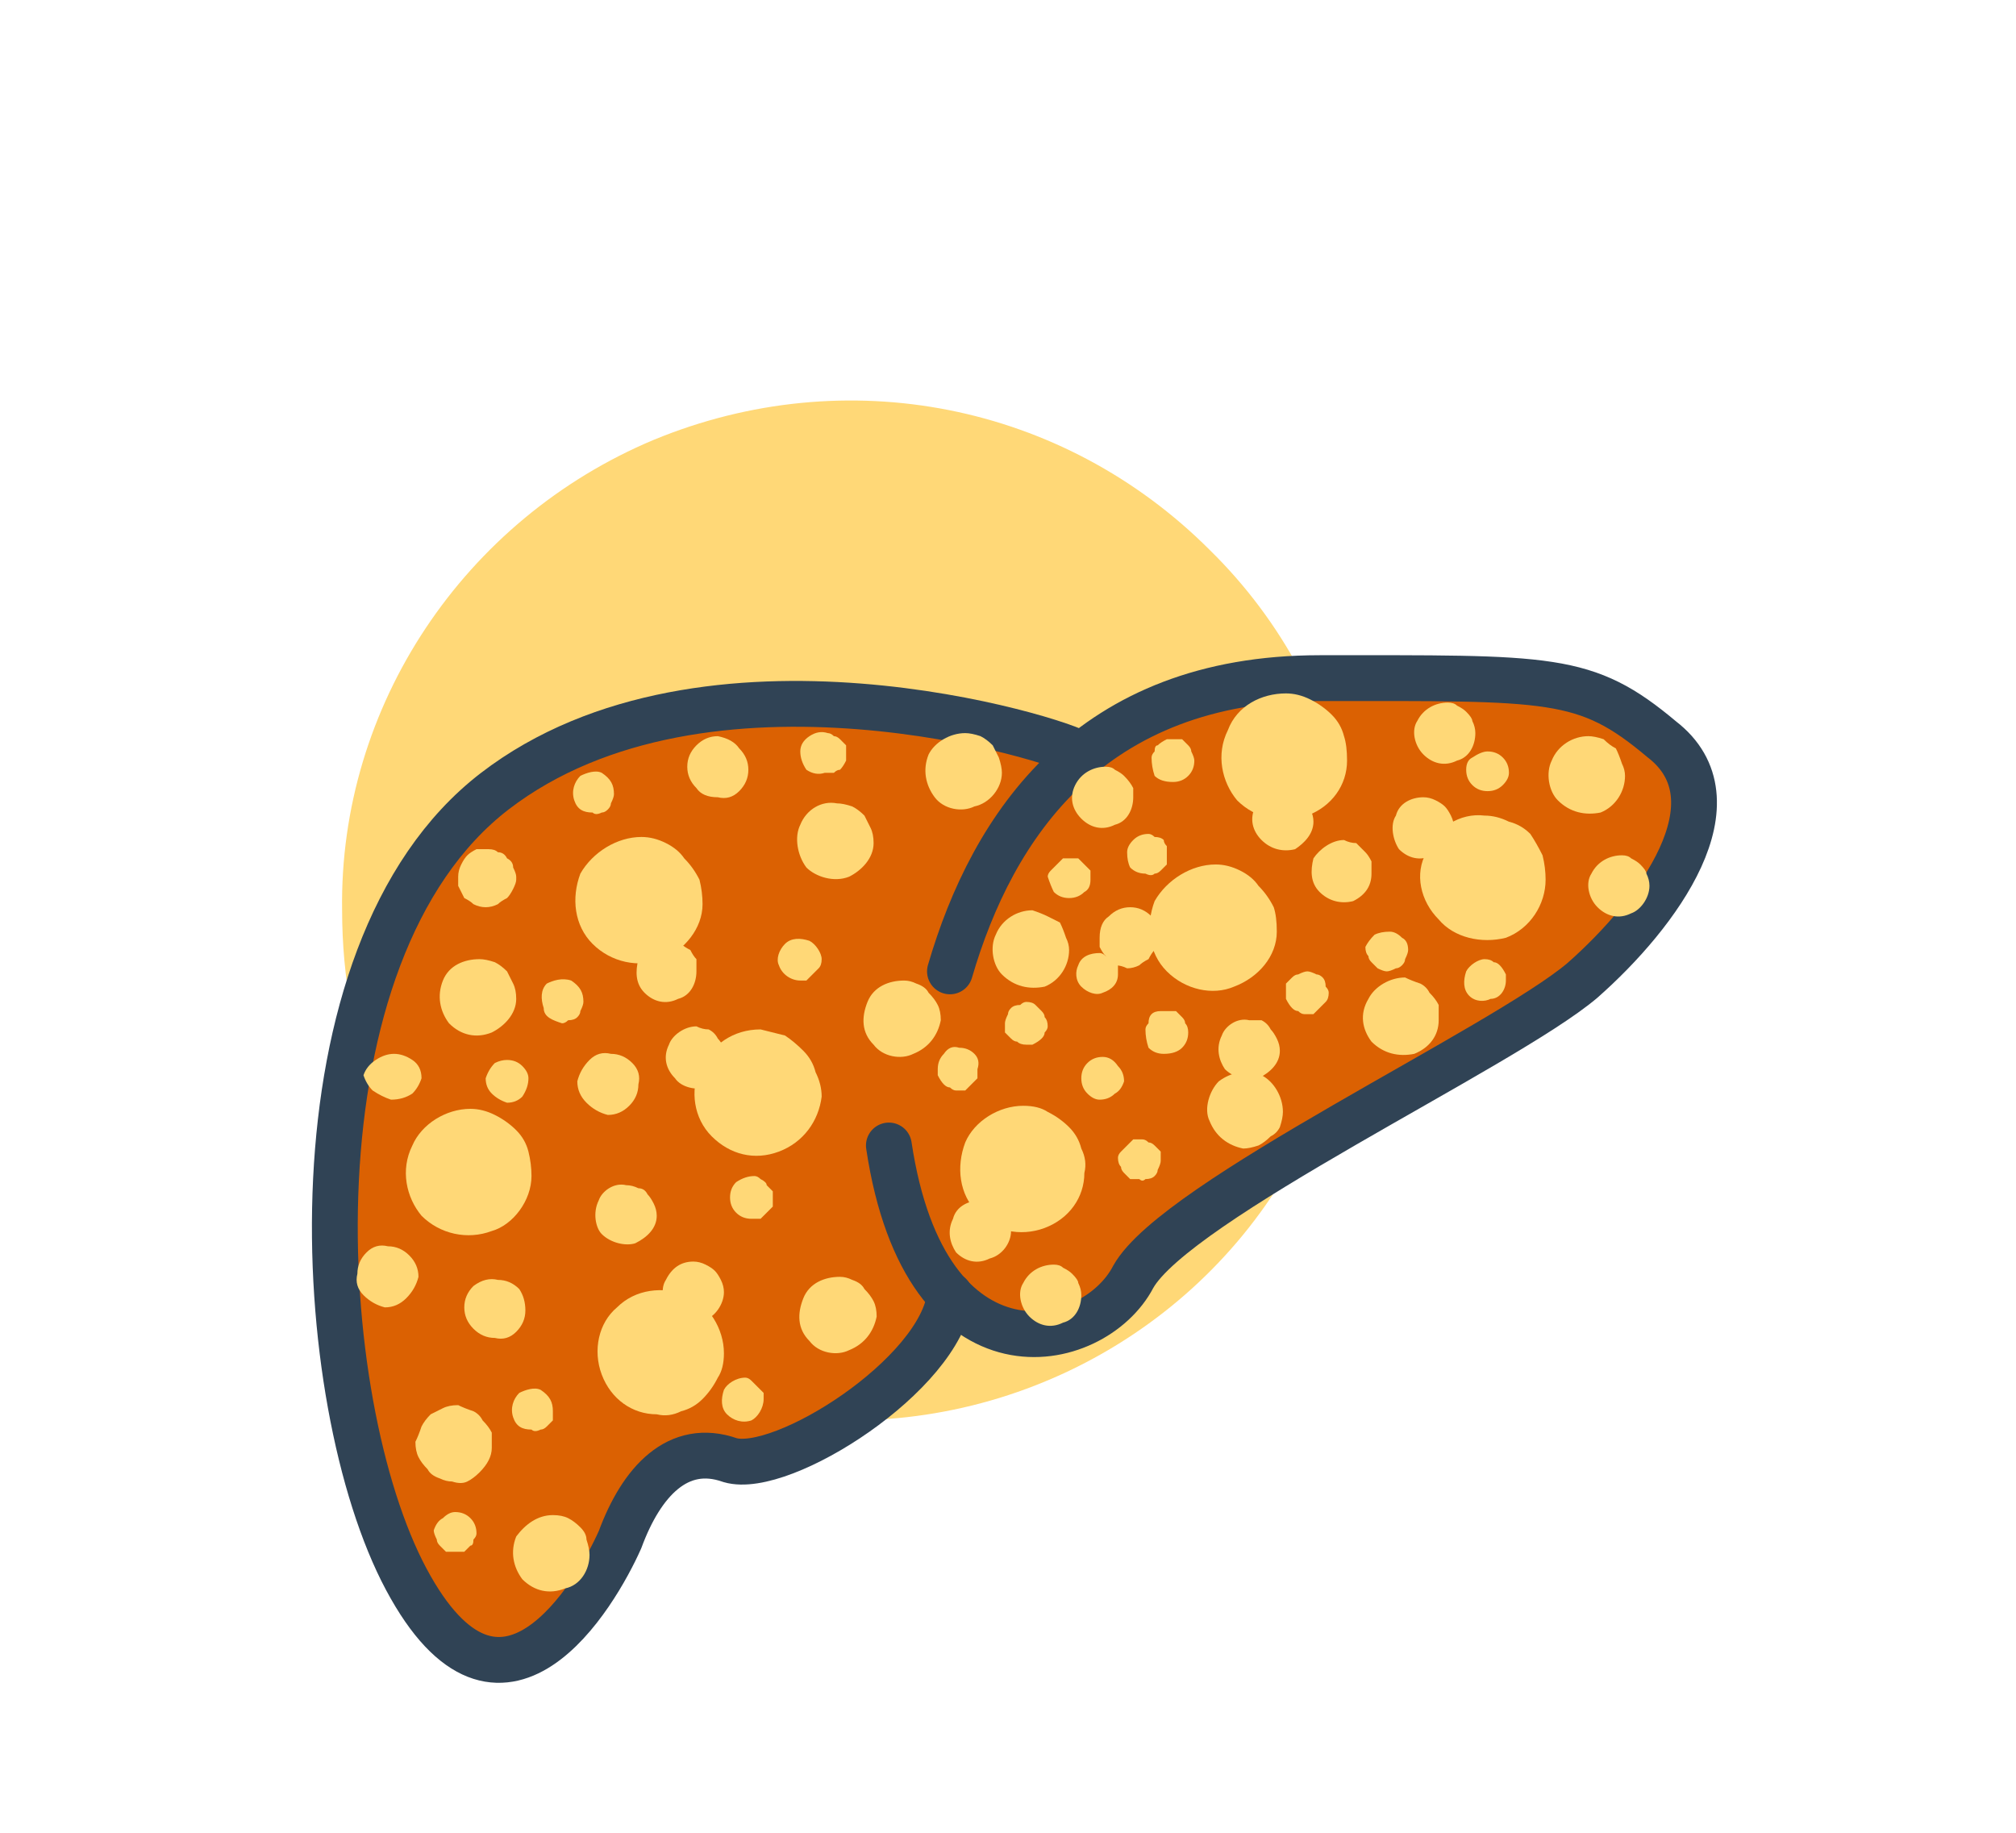 <svg version="1.2" xmlns="http://www.w3.org/2000/svg" viewBox="0 0 66 60" width="66" height="60"><style>.a{fill:#ffd877}.b{fill:#db6102}.c{fill:none;stroke:#304355;stroke-linecap:round;stroke-linejoin:round;stroke-width:1.5}</style><path class="a" d="m11.2 29.8c-0.1-6.7 4-12.8 10.2-15.4 6.3-2.6 13.4-1.2 18.2 3.6 4.8 4.7 6.2 11.9 3.6 18.2-2.5 6.2-8.6 10.3-15.4 10.3-2.2 0-4.3-0.5-6.3-1.3-2.1-0.8-3.9-2.1-5.5-3.6-1.5-1.5-2.7-3.4-3.6-5.4-0.8-2-1.2-4.2-1.2-6.4z"/><path class="b" d="m35.4 24.7q0.9-0.7 1.8-1.1 0.9-0.5 1.9-0.9 1-0.3 2.1-0.4 1-0.2 2.1-0.1c7.5 0 8.6-0.1 11.1 2 2.6 2-0.1 5.7-2.6 7.9-2.6 2.2-13.3 7.2-14.7 9.7q-0.4 0.7-1.2 1.2-0.7 0.5-1.6 0.6-0.9 0.1-1.7-0.2-0.9-0.3-1.5-1c-0.2 2.6-5.4 5.9-7.1 5.4-1.8-0.6-2.9 0.7-3.7 2.6-0.7 1.8-3.9 7.1-7 1.3-3.1-5.8-4-20.5 2.9-25.8 6.9-5.3 18.5-1.7 19.3-1.2z"/><path fill-rule="evenodd" class="c" d="m31.1 31.8c1.4-4.8 4.6-9.6 12.1-9.6 7.6 0 8.7-0.1 11.2 2 2.6 2-0.1 5.7-2.6 7.9-2.6 2.2-13.3 7.2-14.7 9.7-1.3 2.5-6.8 3.7-8-4.3"/><path fill-rule="evenodd" class="c" d="m31.1 42.4c-0.3 2.6-5.5 5.9-7.2 5.4-1.7-0.6-2.9 0.7-3.6 2.6-0.8 1.8-3.9 7.1-7 1.3-3.1-5.8-4-20.5 2.9-25.8 6.9-5.3 18.5-1.7 19.2-1.2"/><path class="a" d="m23 29.6c0 0.8-0.6 1.5-1.3 1.8-0.8 0.3-1.7 0.1-2.3-0.5-0.6-0.6-0.7-1.5-0.4-2.3 0.4-0.7 1.2-1.2 2-1.2q0.4 0 0.8 0.2 0.4 0.2 0.6 0.5 0.3 0.3 0.5 0.7 0.1 0.4 0.1 0.8z"/><path class="a" d="m28.6 27.6c0 0.5-0.4 0.9-0.8 1.1-0.5 0.2-1.1 0-1.4-0.3-0.3-0.4-0.4-1-0.2-1.4 0.2-0.5 0.7-0.8 1.2-0.7q0.2 0 0.5 0.1 0.2 0.1 0.4 0.3 0.1 0.2 0.2 0.4 0.1 0.2 0.1 0.5z"/><path class="a" d="m24.5 25.2q0 0.4-0.3 0.7-0.3 0.3-0.7 0.2-0.5 0-0.7-0.3-0.3-0.3-0.3-0.7 0-0.4 0.3-0.7 0.3-0.3 0.7-0.3 0.5 0.1 0.7 0.4 0.3 0.3 0.3 0.7z"/><path class="a" d="m20.9 35.5q0 0.4-0.3 0.7-0.3 0.3-0.7 0.3-0.4-0.1-0.7-0.4-0.3-0.3-0.3-0.7 0.1-0.4 0.4-0.7 0.3-0.3 0.7-0.2 0.4 0 0.7 0.3 0.3 0.3 0.2 0.7z"/><path class="a" d="m23.8 34.6c0 0.5-0.3 0.8-0.7 1-0.3 0.1-0.8 0-1-0.3-0.3-0.3-0.4-0.7-0.2-1.1 0.1-0.3 0.5-0.6 0.9-0.6q0.2 0.1 0.4 0.1 0.2 0.1 0.3 0.3 0.1 0.1 0.2 0.3 0.1 0.2 0.1 0.3z"/><path class="a" d="m37.9 30.7q0 0.2-0.1 0.4-0.1 0.1-0.2 0.3-0.2 0.1-0.3 0.2-0.2 0.1-0.4 0.1-0.2-0.1-0.4-0.1-0.1-0.1-0.3-0.3-0.1-0.1-0.2-0.3 0-0.2 0-0.3 0-0.5 0.3-0.7 0.3-0.3 0.7-0.3 0.4 0 0.7 0.3 0.3 0.3 0.3 0.7z"/><path class="a" d="m43 26.9c0 0.4-0.3 0.7-0.6 0.9-0.4 0.1-0.8 0-1.1-0.3-0.3-0.3-0.4-0.7-0.2-1.1 0.2-0.3 0.6-0.6 1-0.5q0.2 0 0.3 0.1 0.2 0 0.3 0.2 0.2 0.1 0.2 0.3 0.1 0.2 0.1 0.4z"/><path class="a" d="m47.6 27.1c0 0.4-0.3 0.8-0.7 0.9-0.4 0.2-0.8 0.1-1.1-0.2-0.2-0.3-0.3-0.8-0.1-1.1 0.1-0.4 0.5-0.6 0.9-0.6q0.2 0 0.4 0.1 0.2 0.1 0.3 0.2 0.1 0.1 0.2 0.3 0.1 0.2 0.1 0.4z"/><path class="a" d="m41.9 34.4c0 0.4-0.3 0.7-0.7 0.9-0.3 0.1-0.8 0-1.1-0.3-0.2-0.3-0.3-0.7-0.1-1.1 0.1-0.3 0.5-0.6 0.9-0.5q0.2 0 0.4 0 0.2 0.1 0.3 0.3 0.1 0.1 0.2 0.3 0.1 0.2 0.1 0.4z"/><path class="a" d="m33.1 40.3c0 0.4-0.3 0.8-0.7 0.9-0.4 0.2-0.8 0.1-1.1-0.2-0.2-0.3-0.3-0.7-0.1-1.1 0.1-0.4 0.5-0.6 0.9-0.6q0.2 0 0.4 0.1 0.2 0.1 0.3 0.2 0.1 0.2 0.2 0.3 0.1 0.2 0.1 0.4z"/><path class="a" d="m23.7 42.3c0 0.4-0.3 0.8-0.6 0.9-0.4 0.2-0.9 0.1-1.1-0.2-0.3-0.3-0.4-0.8-0.2-1.1 0.2-0.4 0.5-0.6 0.9-0.6q0.2 0 0.4 0.1 0.2 0.1 0.3 0.2 0.1 0.1 0.2 0.3 0.1 0.2 0.1 0.4z"/><path class="a" d="m22.8 31.8c0 0.4-0.2 0.8-0.6 0.9-0.4 0.2-0.8 0.1-1.1-0.2-0.3-0.3-0.3-0.7-0.2-1.1 0.2-0.4 0.6-0.6 1-0.6q0.2 0 0.4 0.1 0.1 0.1 0.3 0.2 0.1 0.2 0.2 0.3 0 0.2 0 0.4z"/><path class="a" d="m35.4 42.4c0 0.4-0.2 0.8-0.6 0.9-0.4 0.2-0.8 0.1-1.1-0.2-0.3-0.3-0.4-0.8-0.2-1.1 0.2-0.4 0.6-0.6 1-0.6q0.2 0 0.3 0.1 0.2 0.1 0.3 0.2 0.2 0.2 0.2 0.3 0.1 0.2 0.1 0.4z"/><path class="a" d="m21.5 39.8c0 0.4-0.3 0.7-0.7 0.9-0.3 0.1-0.8 0-1.1-0.3-0.2-0.2-0.3-0.7-0.1-1.1 0.1-0.3 0.5-0.6 0.9-0.5q0.2 0 0.4 0.1 0.2 0 0.3 0.2 0.1 0.1 0.2 0.3 0.1 0.2 0.1 0.4z"/><path class="a" d="m17.2 42.9q0 0.4-0.3 0.7-0.3 0.3-0.7 0.2-0.4 0-0.7-0.3-0.3-0.3-0.3-0.7 0-0.4 0.3-0.7 0.4-0.3 0.8-0.2 0.4 0 0.7 0.3 0.2 0.3 0.2 0.7z"/><path class="a" d="m13.7 41.8q-0.1 0.4-0.4 0.7-0.3 0.3-0.7 0.3-0.4-0.1-0.7-0.4-0.3-0.3-0.2-0.7 0-0.4 0.3-0.7 0.3-0.3 0.7-0.2 0.4 0 0.7 0.3 0.3 0.3 0.3 0.7z"/><path class="a" d="m37.1 26.1c0 0.4-0.2 0.8-0.6 0.9-0.4 0.2-0.8 0.1-1.1-0.2-0.3-0.3-0.4-0.7-0.2-1.1 0.2-0.4 0.6-0.6 1-0.6q0.2 0 0.3 0.1 0.2 0.1 0.3 0.2 0.2 0.2 0.3 0.4 0 0.1 0 0.3z"/><path class="a" d="m48.3 24c0 0.4-0.2 0.8-0.6 0.9-0.4 0.2-0.8 0.1-1.1-0.2-0.3-0.3-0.4-0.8-0.2-1.1 0.2-0.4 0.6-0.6 1-0.6q0.2 0 0.3 0.1 0.2 0.1 0.3 0.2 0.2 0.2 0.2 0.3 0.1 0.2 0.1 0.4z"/><path class="a" d="m44.9 28.6c0 0.4-0.2 0.7-0.6 0.9-0.4 0.1-0.8 0-1.1-0.3-0.3-0.3-0.3-0.7-0.2-1.1 0.2-0.3 0.6-0.6 1-0.6q0.2 0.1 0.4 0.1 0.1 0.1 0.3 0.3 0.1 0.1 0.2 0.3 0 0.2 0 0.3z"/><path class="a" d="m43.5 32.5q0 0.2-0.1 0.3-0.1 0.1-0.2 0.2-0.1 0.1-0.2 0.2-0.1 0-0.3 0-0.1 0-0.2-0.1-0.1 0-0.2-0.1-0.1-0.1-0.2-0.3 0-0.1 0-0.2 0-0.2 0-0.3 0.1-0.1 0.2-0.2 0.1-0.1 0.2-0.1 0.2-0.1 0.3-0.1 0.1 0 0.3 0.1 0.1 0 0.2 0.1 0.1 0.1 0.1 0.3 0.1 0.1 0.1 0.2z"/><path class="a" d="m46.1 31.1q0 0.1-0.1 0.3 0 0.1-0.1 0.2-0.1 0.1-0.2 0.1-0.2 0.1-0.3 0.1-0.1 0-0.3-0.1-0.1-0.1-0.2-0.2-0.1-0.1-0.1-0.2-0.1-0.1-0.1-0.3 0.1-0.2 0.3-0.4 0.2-0.1 0.5-0.1 0.2 0 0.4 0.2 0.2 0.1 0.2 0.4z"/><path class="a" d="m49.3 32.1c0 0.3-0.2 0.6-0.5 0.6-0.2 0.1-0.5 0.1-0.7-0.1-0.2-0.2-0.2-0.5-0.1-0.8 0.1-0.2 0.4-0.4 0.6-0.4q0.2 0 0.3 0.1 0.1 0 0.2 0.1 0.1 0.1 0.2 0.3 0 0.1 0 0.2z"/><path class="a" d="m49.4 25.3q0 0.2-0.2 0.4-0.2 0.2-0.5 0.2-0.3 0-0.5-0.2-0.2-0.2-0.2-0.5 0-0.3 0.2-0.4 0.3-0.2 0.5-0.2 0.3 0 0.5 0.2 0.2 0.2 0.2 0.5z"/><path class="a" d="m39.1 24.9q0 0.3-0.2 0.5-0.2 0.2-0.5 0.2-0.4 0-0.6-0.2-0.1-0.3-0.1-0.6 0-0.1 0.1-0.2 0-0.2 0.1-0.2 0.1-0.1 0.3-0.2 0.1 0 0.2 0 0.2 0 0.3 0 0.1 0.1 0.2 0.2 0.1 0.1 0.1 0.2 0.1 0.2 0.1 0.3z"/><path class="a" d="m38.2 28q0 0.1 0 0.3-0.1 0.1-0.2 0.2-0.1 0.1-0.2 0.1-0.1 0.1-0.3 0-0.3 0-0.5-0.2-0.1-0.2-0.1-0.5 0-0.2 0.2-0.4 0.2-0.2 0.5-0.2 0.1 0 0.2 0.1 0.2 0 0.3 0.1 0 0.1 0.1 0.2 0 0.2 0 0.3z"/><path class="a" d="m35.7 28.8q0 0.3-0.2 0.4-0.2 0.2-0.5 0.2-0.3 0-0.5-0.2-0.1-0.2-0.2-0.5 0-0.1 0.1-0.2 0.1-0.1 0.2-0.2 0.1-0.1 0.2-0.2 0.1 0 0.3 0 0.1 0 0.2 0 0.1 0.1 0.2 0.2 0.1 0.1 0.2 0.2 0 0.2 0 0.3z"/><path class="a" d="m36.6 31.9c0 0.3-0.2 0.5-0.5 0.6-0.2 0.1-0.5 0-0.7-0.2-0.2-0.2-0.2-0.5-0.1-0.7 0.1-0.3 0.4-0.4 0.7-0.4q0.1 0 0.2 0.1 0.1 0 0.2 0.1 0.1 0.1 0.2 0.2 0 0.2 0 0.3z"/><path class="a" d="m34.3 33.6q0 0.1-0.1 0.2 0 0.1-0.1 0.2-0.1 0.1-0.3 0.2-0.1 0-0.2 0-0.2 0-0.3-0.1-0.1 0-0.2-0.1-0.1-0.1-0.2-0.2 0-0.2 0-0.3 0-0.1 0.1-0.3 0-0.1 0.1-0.2 0.1-0.1 0.3-0.1 0.1-0.1 0.2-0.1 0.2 0 0.3 0.1 0.1 0.1 0.2 0.2 0.1 0.1 0.1 0.2 0.1 0.1 0.1 0.3z"/><path class="a" d="m26.9 31.4q0 0.2-0.1 0.3-0.1 0.1-0.2 0.2-0.1 0.1-0.2 0.2-0.1 0-0.2 0c-0.3 0-0.6-0.2-0.7-0.5-0.1-0.2 0-0.5 0.2-0.7 0.2-0.2 0.5-0.2 0.8-0.1 0.2 0.1 0.4 0.4 0.4 0.6z"/><path class="a" d="m27.7 24.7q0 0.1 0 0.2-0.1 0.2-0.2 0.3-0.1 0-0.2 0.1-0.2 0-0.3 0-0.3 0.1-0.6-0.1-0.2-0.3-0.2-0.6 0-0.3 0.3-0.5 0.3-0.2 0.6-0.1 0.1 0 0.2 0.1 0.1 0 0.2 0.1 0.1 0.1 0.2 0.2 0 0.1 0 0.3z"/><path class="a" d="m20.1 26q0 0.1-0.1 0.3 0 0.1-0.1 0.2-0.1 0.1-0.2 0.1-0.2 0.1-0.3 0c-0.3 0-0.5-0.1-0.6-0.4-0.1-0.3 0-0.6 0.2-0.8 0.2-0.1 0.5-0.2 0.7-0.1 0.3 0.2 0.4 0.4 0.4 0.7z"/><path class="a" d="m19.1 32.8q0 0.1-0.1 0.3 0 0.1-0.1 0.2-0.1 0.1-0.3 0.1-0.1 0.1-0.2 0.1c-0.3-0.1-0.6-0.2-0.6-0.5-0.1-0.3-0.1-0.6 0.1-0.8 0.2-0.1 0.5-0.2 0.8-0.1 0.3 0.2 0.4 0.4 0.4 0.7z"/><path class="a" d="m17.3 35.3q0 0.3-0.2 0.6-0.2 0.2-0.5 0.2-0.3-0.1-0.5-0.3-0.2-0.2-0.2-0.5 0.1-0.3 0.3-0.5 0.2-0.1 0.4-0.1 0.3 0 0.5 0.2 0.2 0.2 0.2 0.4z"/><path class="a" d="m18.1 46.2q0 0.1 0 0.3-0.1 0.1-0.2 0.2-0.1 0.1-0.2 0.1-0.2 0.1-0.3 0c-0.3 0-0.5-0.1-0.6-0.4-0.1-0.3 0-0.6 0.2-0.8 0.2-0.1 0.5-0.2 0.7-0.1 0.3 0.2 0.4 0.4 0.4 0.7z"/><path class="a" d="m15.6 50.2q0 0.1-0.1 0.2 0 0.2-0.1 0.2-0.1 0.1-0.2 0.2-0.2 0-0.3 0-0.1 0-0.3 0-0.1-0.1-0.2-0.2-0.1-0.1-0.1-0.2-0.1-0.2-0.1-0.3 0.1-0.3 0.3-0.4 0.2-0.2 0.4-0.2 0.3 0 0.5 0.2 0.2 0.2 0.2 0.5z"/><path class="a" d="m25 45.8c0 0.3-0.2 0.6-0.4 0.7-0.3 0.1-0.6 0-0.8-0.2-0.2-0.2-0.2-0.5-0.1-0.8 0.1-0.2 0.4-0.4 0.7-0.4q0.1 0 0.2 0.1 0.1 0.1 0.2 0.2 0.1 0.1 0.2 0.2 0 0.1 0 0.2z"/><path class="a" d="m32 35q0 0.2 0 0.3-0.1 0.1-0.2 0.2-0.1 0.1-0.2 0.2-0.1 0-0.3 0-0.1 0-0.2-0.1-0.1 0-0.2-0.1-0.1-0.1-0.2-0.3 0-0.1 0-0.2 0-0.3 0.2-0.5 0.2-0.3 0.5-0.2 0.3 0 0.5 0.2 0.2 0.2 0.1 0.5z"/><path class="a" d="m36.8 35.4q-0.1 0.3-0.3 0.4-0.2 0.2-0.5 0.2-0.2 0-0.4-0.2-0.2-0.2-0.2-0.5 0-0.3 0.2-0.5 0.2-0.2 0.5-0.2 0.3 0 0.5 0.3 0.2 0.2 0.2 0.5z"/><path class="a" d="m38.9 33.8q0 0.3-0.2 0.5-0.2 0.2-0.6 0.2-0.3 0-0.5-0.2-0.1-0.3-0.1-0.6 0-0.1 0.1-0.2 0-0.2 0.1-0.3 0.1-0.1 0.3-0.1 0.1 0 0.2 0 0.2 0 0.3 0 0.1 0.1 0.2 0.2 0.1 0.1 0.1 0.2 0.1 0.1 0.1 0.3z"/><path class="a" d="m38 38q0 0.1-0.1 0.3 0 0.1-0.1 0.2-0.1 0.1-0.3 0.1-0.1 0.1-0.2 0-0.2 0-0.3 0-0.1-0.1-0.2-0.2-0.1-0.1-0.1-0.2-0.1-0.1-0.1-0.3 0-0.1 0.1-0.2 0.1-0.1 0.2-0.2 0.1-0.1 0.2-0.2 0.1 0 0.3 0 0.1 0 0.2 0.1 0.1 0 0.2 0.1 0.1 0.1 0.2 0.2 0 0.2 0 0.3z"/><path class="a" d="m25.3 39.3q0 0.1 0 0.2-0.1 0.1-0.2 0.2-0.1 0.1-0.2 0.2-0.2 0-0.3 0-0.3 0-0.5-0.2-0.2-0.2-0.2-0.5 0-0.3 0.2-0.5 0.3-0.2 0.6-0.2 0.1 0 0.2 0.1 0.2 0.1 0.2 0.2 0.1 0.1 0.2 0.2 0 0.1 0 0.3z"/><path class="a" d="m54 29c0 0.4-0.3 0.8-0.6 0.9-0.4 0.2-0.8 0.1-1.1-0.2-0.3-0.3-0.4-0.8-0.2-1.1 0.2-0.4 0.6-0.6 1-0.6q0.2 0 0.3 0.1 0.2 0.1 0.3 0.2 0.2 0.2 0.2 0.3 0.1 0.2 0.1 0.4z"/><path class="a" d="m16.9 32.7c0 0.5-0.4 0.9-0.8 1.1-0.5 0.2-1 0.1-1.4-0.3-0.3-0.4-0.4-0.9-0.2-1.4 0.2-0.5 0.7-0.7 1.2-0.7q0.2 0 0.5 0.1 0.2 0.1 0.4 0.3 0.1 0.2 0.2 0.4 0.1 0.2 0.1 0.5z"/><path class="a" d="m16.9 28.8q0 0.1-0.1 0.3-0.1 0.2-0.2 0.3-0.2 0.1-0.3 0.2-0.2 0.1-0.4 0.1-0.2 0-0.4-0.1-0.1-0.1-0.3-0.2-0.1-0.2-0.2-0.4 0-0.1 0-0.3 0-0.2 0.1-0.4 0.1-0.2 0.2-0.3 0.1-0.1 0.3-0.2 0.2 0 0.4 0 0.2 0 0.3 0.1 0.2 0 0.3 0.2 0.2 0.1 0.2 0.3 0.1 0.2 0.1 0.3z"/><path class="a" d="m13.8 35.3q-0.1 0.3-0.3 0.5-0.3 0.2-0.7 0.2-0.3-0.1-0.6-0.3-0.2-0.2-0.3-0.5 0.1-0.3 0.4-0.5 0.3-0.2 0.6-0.2 0.3 0 0.6 0.2 0.3 0.2 0.3 0.6z"/><path class="a" d="m16.1 47.4q0 0.2-0.1 0.4-0.1 0.2-0.3 0.4-0.2 0.2-0.4 0.3-0.2 0.1-0.5 0-0.2 0-0.4-0.1-0.3-0.1-0.4-0.3-0.2-0.2-0.3-0.4-0.1-0.2-0.1-0.5 0.1-0.2 0.2-0.5 0.1-0.2 0.3-0.4 0.2-0.1 0.4-0.2 0.2-0.1 0.5-0.1 0.2 0.1 0.5 0.2 0.2 0.1 0.3 0.3 0.2 0.2 0.3 0.4 0 0.2 0 0.5z"/><path class="a" d="m19.3 50.9c0 0.5-0.3 1-0.8 1.1-0.5 0.2-1 0.1-1.4-0.3-0.3-0.4-0.4-0.9-0.2-1.4 0.3-0.4 0.7-0.7 1.2-0.7q0.3 0 0.5 0.1 0.2 0.1 0.4 0.3 0.2 0.2 0.2 0.4 0.1 0.3 0.1 0.5z"/><path class="a" d="m28.7 43.1c-0.1 0.5-0.4 0.9-0.9 1.1-0.4 0.2-1 0.1-1.3-0.3-0.4-0.4-0.4-0.9-0.2-1.4 0.2-0.5 0.7-0.7 1.2-0.7q0.2 0 0.4 0.1 0.3 0.1 0.4 0.3 0.2 0.2 0.3 0.4 0.1 0.2 0.1 0.5z"/><path class="a" d="m30.8 33.4c-0.1 0.5-0.4 0.9-0.9 1.1-0.4 0.2-1 0.1-1.3-0.3-0.4-0.4-0.4-0.9-0.2-1.4 0.2-0.5 0.7-0.7 1.2-0.7q0.2 0 0.4 0.1 0.3 0.1 0.4 0.3 0.2 0.2 0.3 0.4 0.1 0.2 0.1 0.5z"/><path class="a" d="m35 31.1c0 0.5-0.3 1-0.8 1.2-0.5 0.1-1 0-1.4-0.4-0.3-0.3-0.4-0.9-0.2-1.3 0.2-0.5 0.7-0.8 1.2-0.8q0.3 0.1 0.5 0.2 0.2 0.1 0.4 0.2 0.1 0.2 0.2 0.5 0.1 0.2 0.1 0.4z"/><path class="a" d="m32.8 25.3c0 0.5-0.4 1-0.9 1.1-0.4 0.2-1 0.1-1.3-0.3-0.3-0.4-0.4-0.9-0.2-1.4 0.2-0.4 0.7-0.7 1.2-0.7q0.2 0 0.5 0.1 0.2 0.1 0.4 0.3 0.1 0.2 0.2 0.4 0.1 0.3 0.1 0.5z"/><path class="a" d="m42 36.4q0 0.2-0.1 0.5-0.1 0.2-0.3 0.3-0.2 0.2-0.4 0.3-0.3 0.1-0.5 0.1c-0.5-0.1-0.9-0.4-1.1-0.9-0.2-0.4 0-1 0.3-1.3 0.4-0.3 0.9-0.4 1.4-0.2 0.4 0.2 0.7 0.7 0.7 1.2z"/><path class="a" d="m47.1 33.4c0 0.5-0.3 0.9-0.8 1.1-0.5 0.1-1 0-1.4-0.4-0.3-0.4-0.4-0.9-0.1-1.4 0.2-0.4 0.7-0.7 1.2-0.7q0.2 0.1 0.5 0.2 0.2 0.1 0.3 0.3 0.2 0.2 0.3 0.4 0 0.2 0 0.5z"/><path class="a" d="m53.2 25.4c0 0.5-0.3 1-0.8 1.2-0.5 0.1-1 0-1.4-0.4-0.3-0.3-0.4-0.9-0.2-1.3 0.2-0.5 0.7-0.8 1.2-0.8q0.2 0 0.5 0.1 0.2 0.2 0.4 0.3 0.1 0.2 0.2 0.5 0.1 0.2 0.1 0.4z"/><path class="a" d="m17.4 38.5c0 0.8-0.6 1.6-1.3 1.8-0.8 0.3-1.7 0.1-2.3-0.5-0.5-0.6-0.7-1.5-0.3-2.3 0.3-0.7 1.1-1.2 1.9-1.2q0.4 0 0.8 0.2 0.4 0.2 0.7 0.5 0.3 0.3 0.4 0.7 0.1 0.4 0.1 0.8z"/><path class="a" d="m26.9 35.9c-0.1 0.8-0.6 1.5-1.4 1.8-0.8 0.3-1.6 0.1-2.2-0.5-0.6-0.6-0.7-1.5-0.4-2.2 0.4-0.8 1.1-1.3 2-1.3q0.4 0.1 0.8 0.2 0.3 0.2 0.6 0.5 0.3 0.3 0.4 0.7 0.2 0.4 0.2 0.8z"/><path class="a" d="m23.7 44.3q0 0.5-0.2 0.8-0.2 0.4-0.5 0.7-0.3 0.3-0.7 0.4-0.4 0.2-0.8 0.1c-0.8 0-1.5-0.5-1.8-1.3-0.3-0.8-0.1-1.7 0.5-2.2 0.6-0.6 1.5-0.7 2.3-0.4 0.7 0.3 1.2 1.1 1.2 1.9z"/><path class="a" d="m35.5 38.4c0 0.8-0.5 1.5-1.3 1.8-0.8 0.3-1.7 0.1-2.2-0.5-0.6-0.6-0.7-1.5-0.4-2.3 0.3-0.7 1.1-1.2 1.9-1.2q0.5 0 0.8 0.2 0.4 0.2 0.7 0.5 0.3 0.3 0.4 0.7 0.2 0.4 0.1 0.8z"/><path class="a" d="m41.8 30.5c0 0.8-0.6 1.5-1.4 1.8-0.7 0.3-1.6 0.1-2.2-0.5-0.6-0.6-0.7-1.5-0.4-2.3 0.4-0.7 1.2-1.2 2-1.2q0.4 0 0.8 0.2 0.4 0.2 0.6 0.5 0.3 0.3 0.5 0.7 0.1 0.3 0.1 0.8z"/><path class="a" d="m50.6 28.8c0 0.8-0.5 1.6-1.3 1.9-0.8 0.2-1.7 0-2.2-0.6-0.6-0.6-0.8-1.5-0.4-2.2 0.3-0.8 1.1-1.3 1.9-1.2q0.4 0 0.8 0.2 0.4 0.1 0.7 0.4 0.2 0.3 0.4 0.7 0.1 0.4 0.1 0.8z"/><path class="a" d="m44.1 24.9c0 0.8-0.5 1.5-1.3 1.8-0.8 0.3-1.7 0.1-2.3-0.5-0.5-0.6-0.7-1.5-0.3-2.3 0.3-0.8 1.1-1.2 1.9-1.2q0.4 0 0.8 0.2 0.4 0.2 0.7 0.5 0.3 0.3 0.4 0.7 0.1 0.3 0.1 0.8z"/></svg>